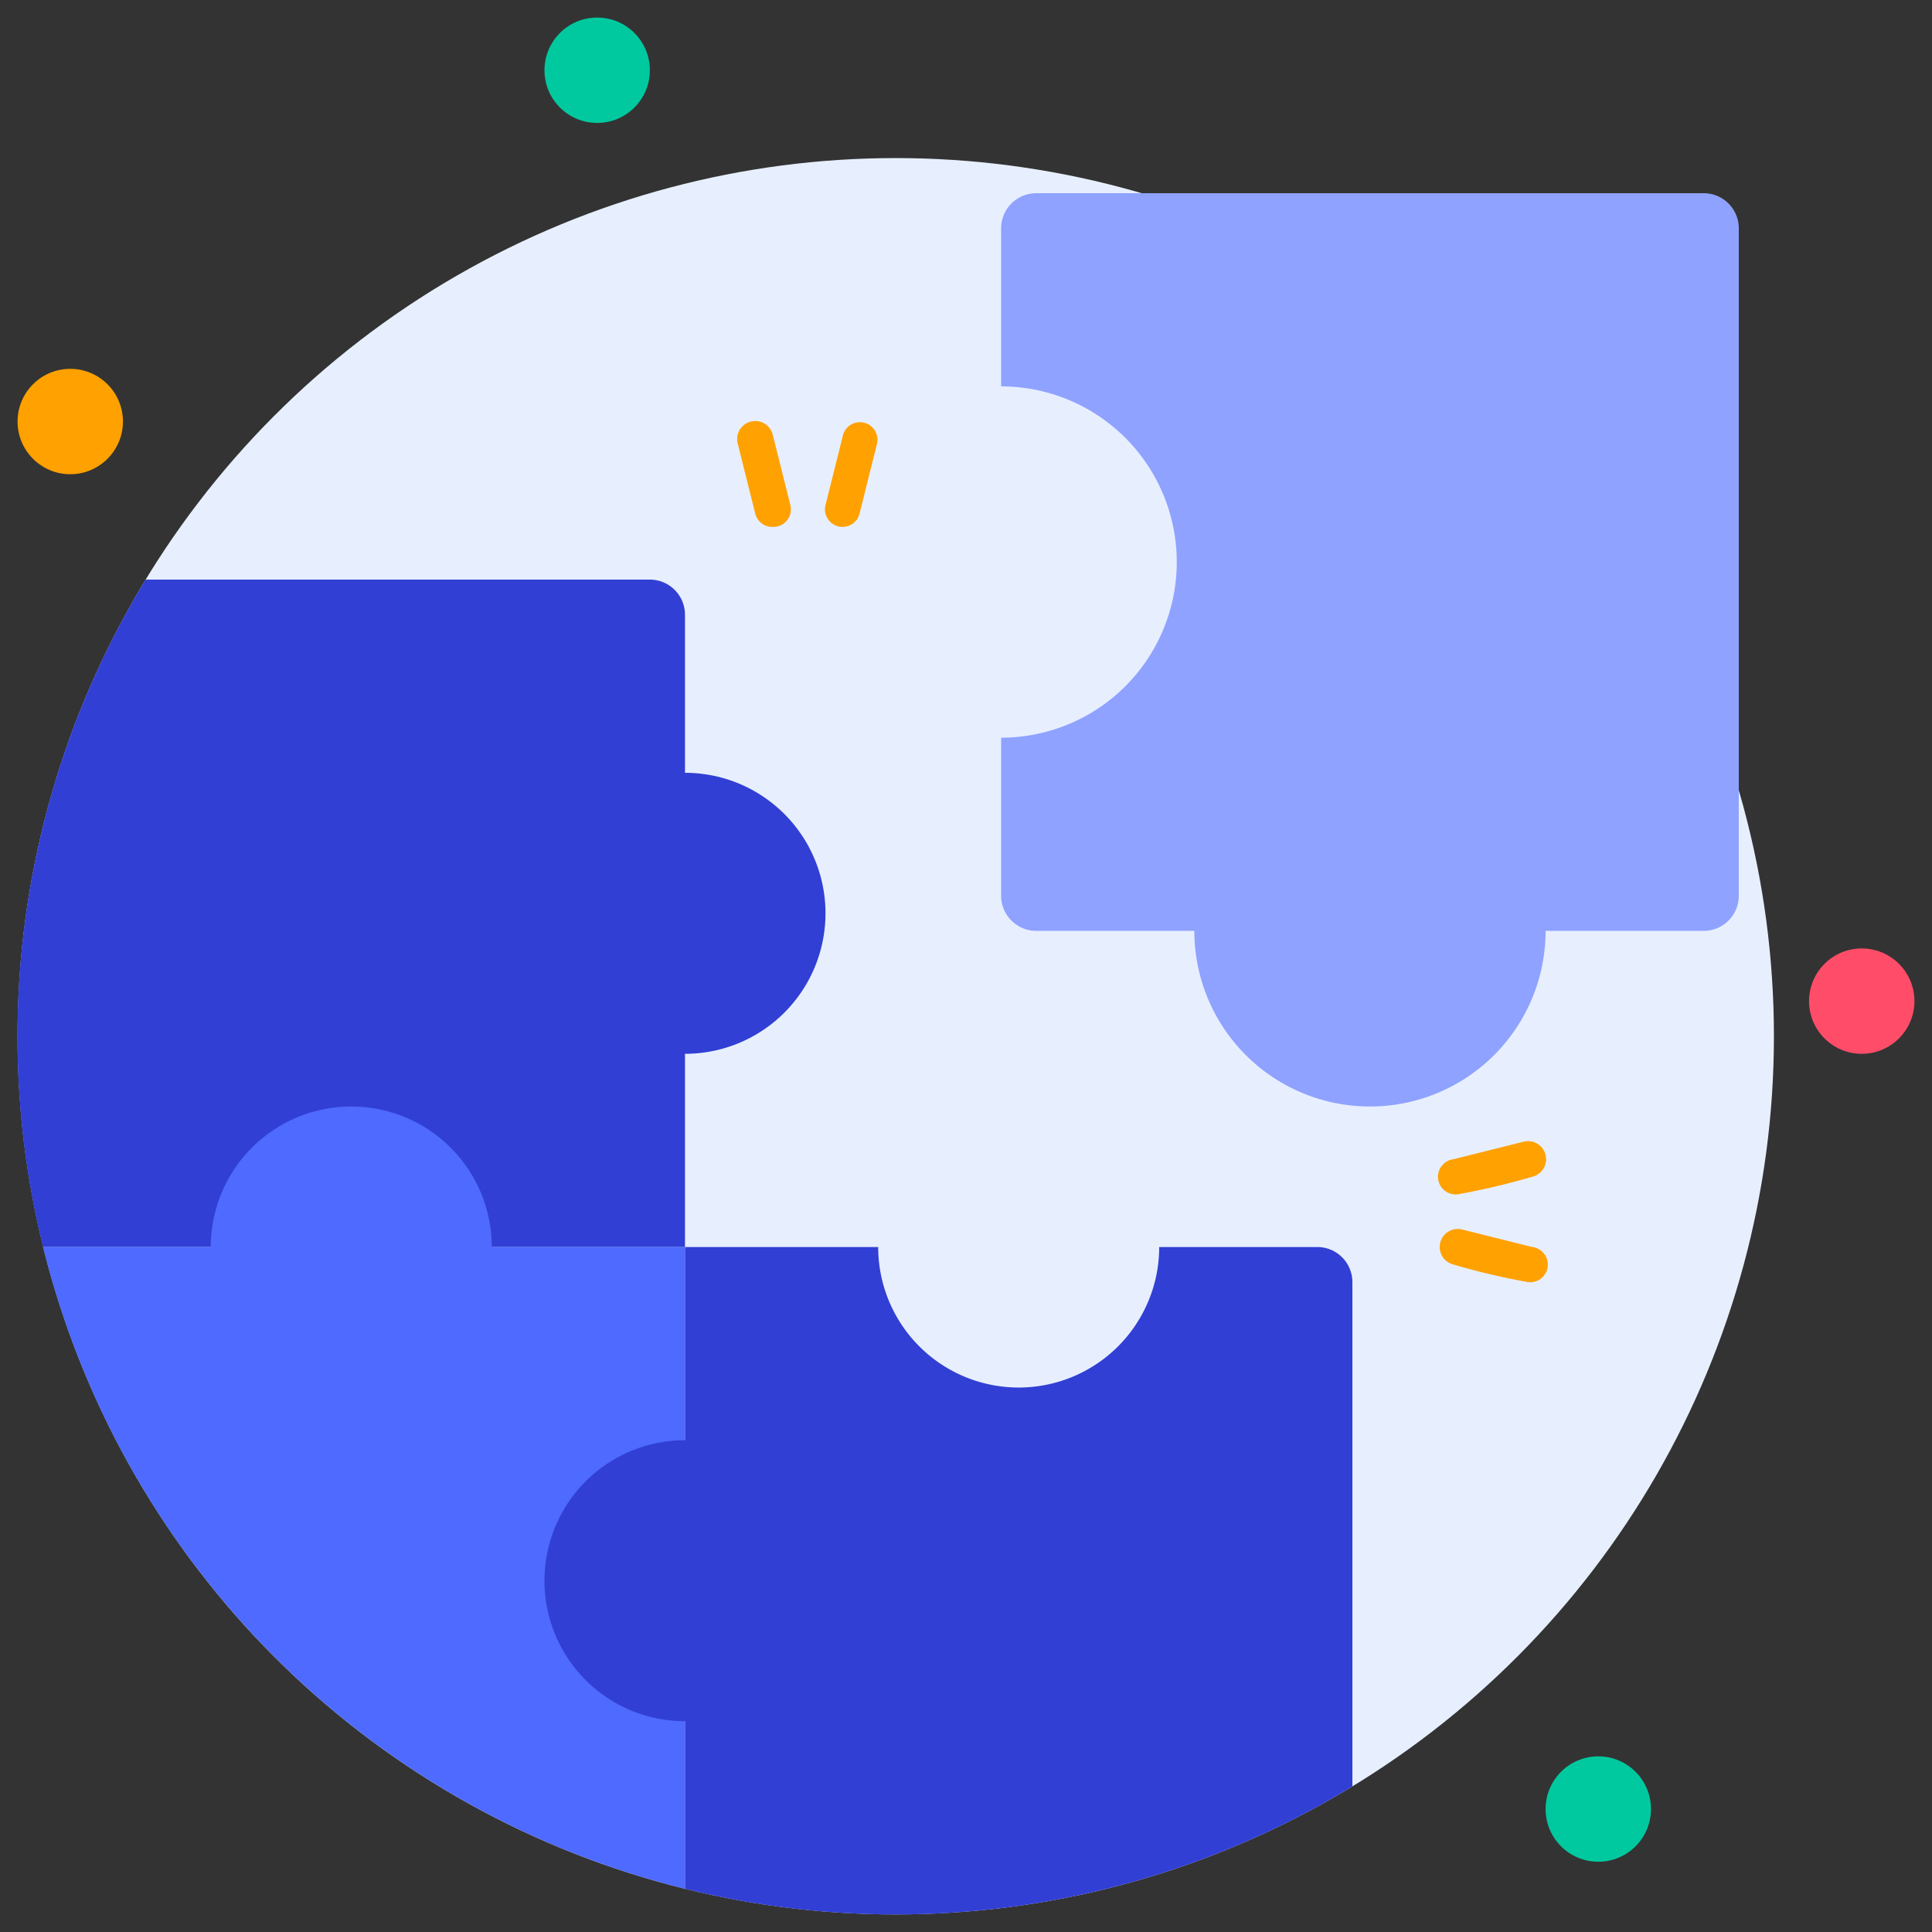 <svg xmlns="http://www.w3.org/2000/svg" version="1.1" xmlns:xlink="http://www.w3.org/1999/xlink" xmlns:svgjs="http://svgjs.com/svgjs" width="512" height="512" x="0" y="0" viewBox="0 0 110 110" style="enable-background:new 0 0 512 512" xml:space="preserve" class=""><rect x="0" y="0" width="110" height="110" fill="#333333" stroke="none"/><g><g data-name="19. Puzzle"><circle cx="51" cy="59" r="50" fill="#e7efff" data-original="#e7efff" class=""></circle><circle cx="34" cy="4" r="3" fill="#00c99f" data-original="#00c99f"></circle><circle cx="4" cy="24" r="3" fill="#ffa100" data-original="#ffa100" class=""></circle><circle cx="106" cy="57" r="3" fill="#ff4d69" data-original="#ff4d69"></circle><circle cx="91" cy="103" r="3" fill="#00c99f" data-original="#00c99f"></circle><path fill="#323fd4" d="M47 52a8 8 0 0 1-8 8v11H2.45a50 50 0 0 1 5.84-38H37a2 2 0 0 1 2 2v9a8 8 0 0 1 8 8z" data-original="#323fd4" class=""></path><path fill="#8fa2ff" d="M99 13v38a2 2 0 0 1-2 2h-9a10 10 0 0 1-20 0h-9a2 2 0 0 1-2-2v-9a10 10 0 0 0 0-20v-9a2 2 0 0 1 2-2h38a2 2 0 0 1 2 2z" data-original="#8fa2ff" class=""></path><path fill="#4e6aff" d="M39 71v36.54A50.06 50.06 0 0 1 2.45 71H12a8 8 0 0 1 16 0z" data-original="#4e6aff"></path><path fill="#323fd4" d="M77 73v28.71a50 50 0 0 1-38 5.83V98a8 8 0 0 1 0-16V71h11a8 8 0 0 0 16 0h9a2 2 0 0 1 2 2z" data-original="#323fd4" class=""></path><g fill="#ffa100"><path d="M44 30a1 1 0 0 1-1-.76l-1-4a1 1 0 0 1 2-.48l1 4A1 1 0 0 1 44 30zM48 30a1 1 0 0 1-1-1.24l1-4a1 1 0 0 1 1.94.48l-1 4A1 1 0 0 1 48 30zM83 68a1 1 0 0 1-.24-2l4-1a1 1 0 1 1 .48 2A41.56 41.56 0 0 1 83 68zM87 73a40.45 40.45 0 0 1-4.24-1 1 1 0 1 1 .48-2l4 1a1 1 0 0 1-.24 2z" fill="#ffa100" data-original="#ffa100" class=""></path></g></g></g></svg>